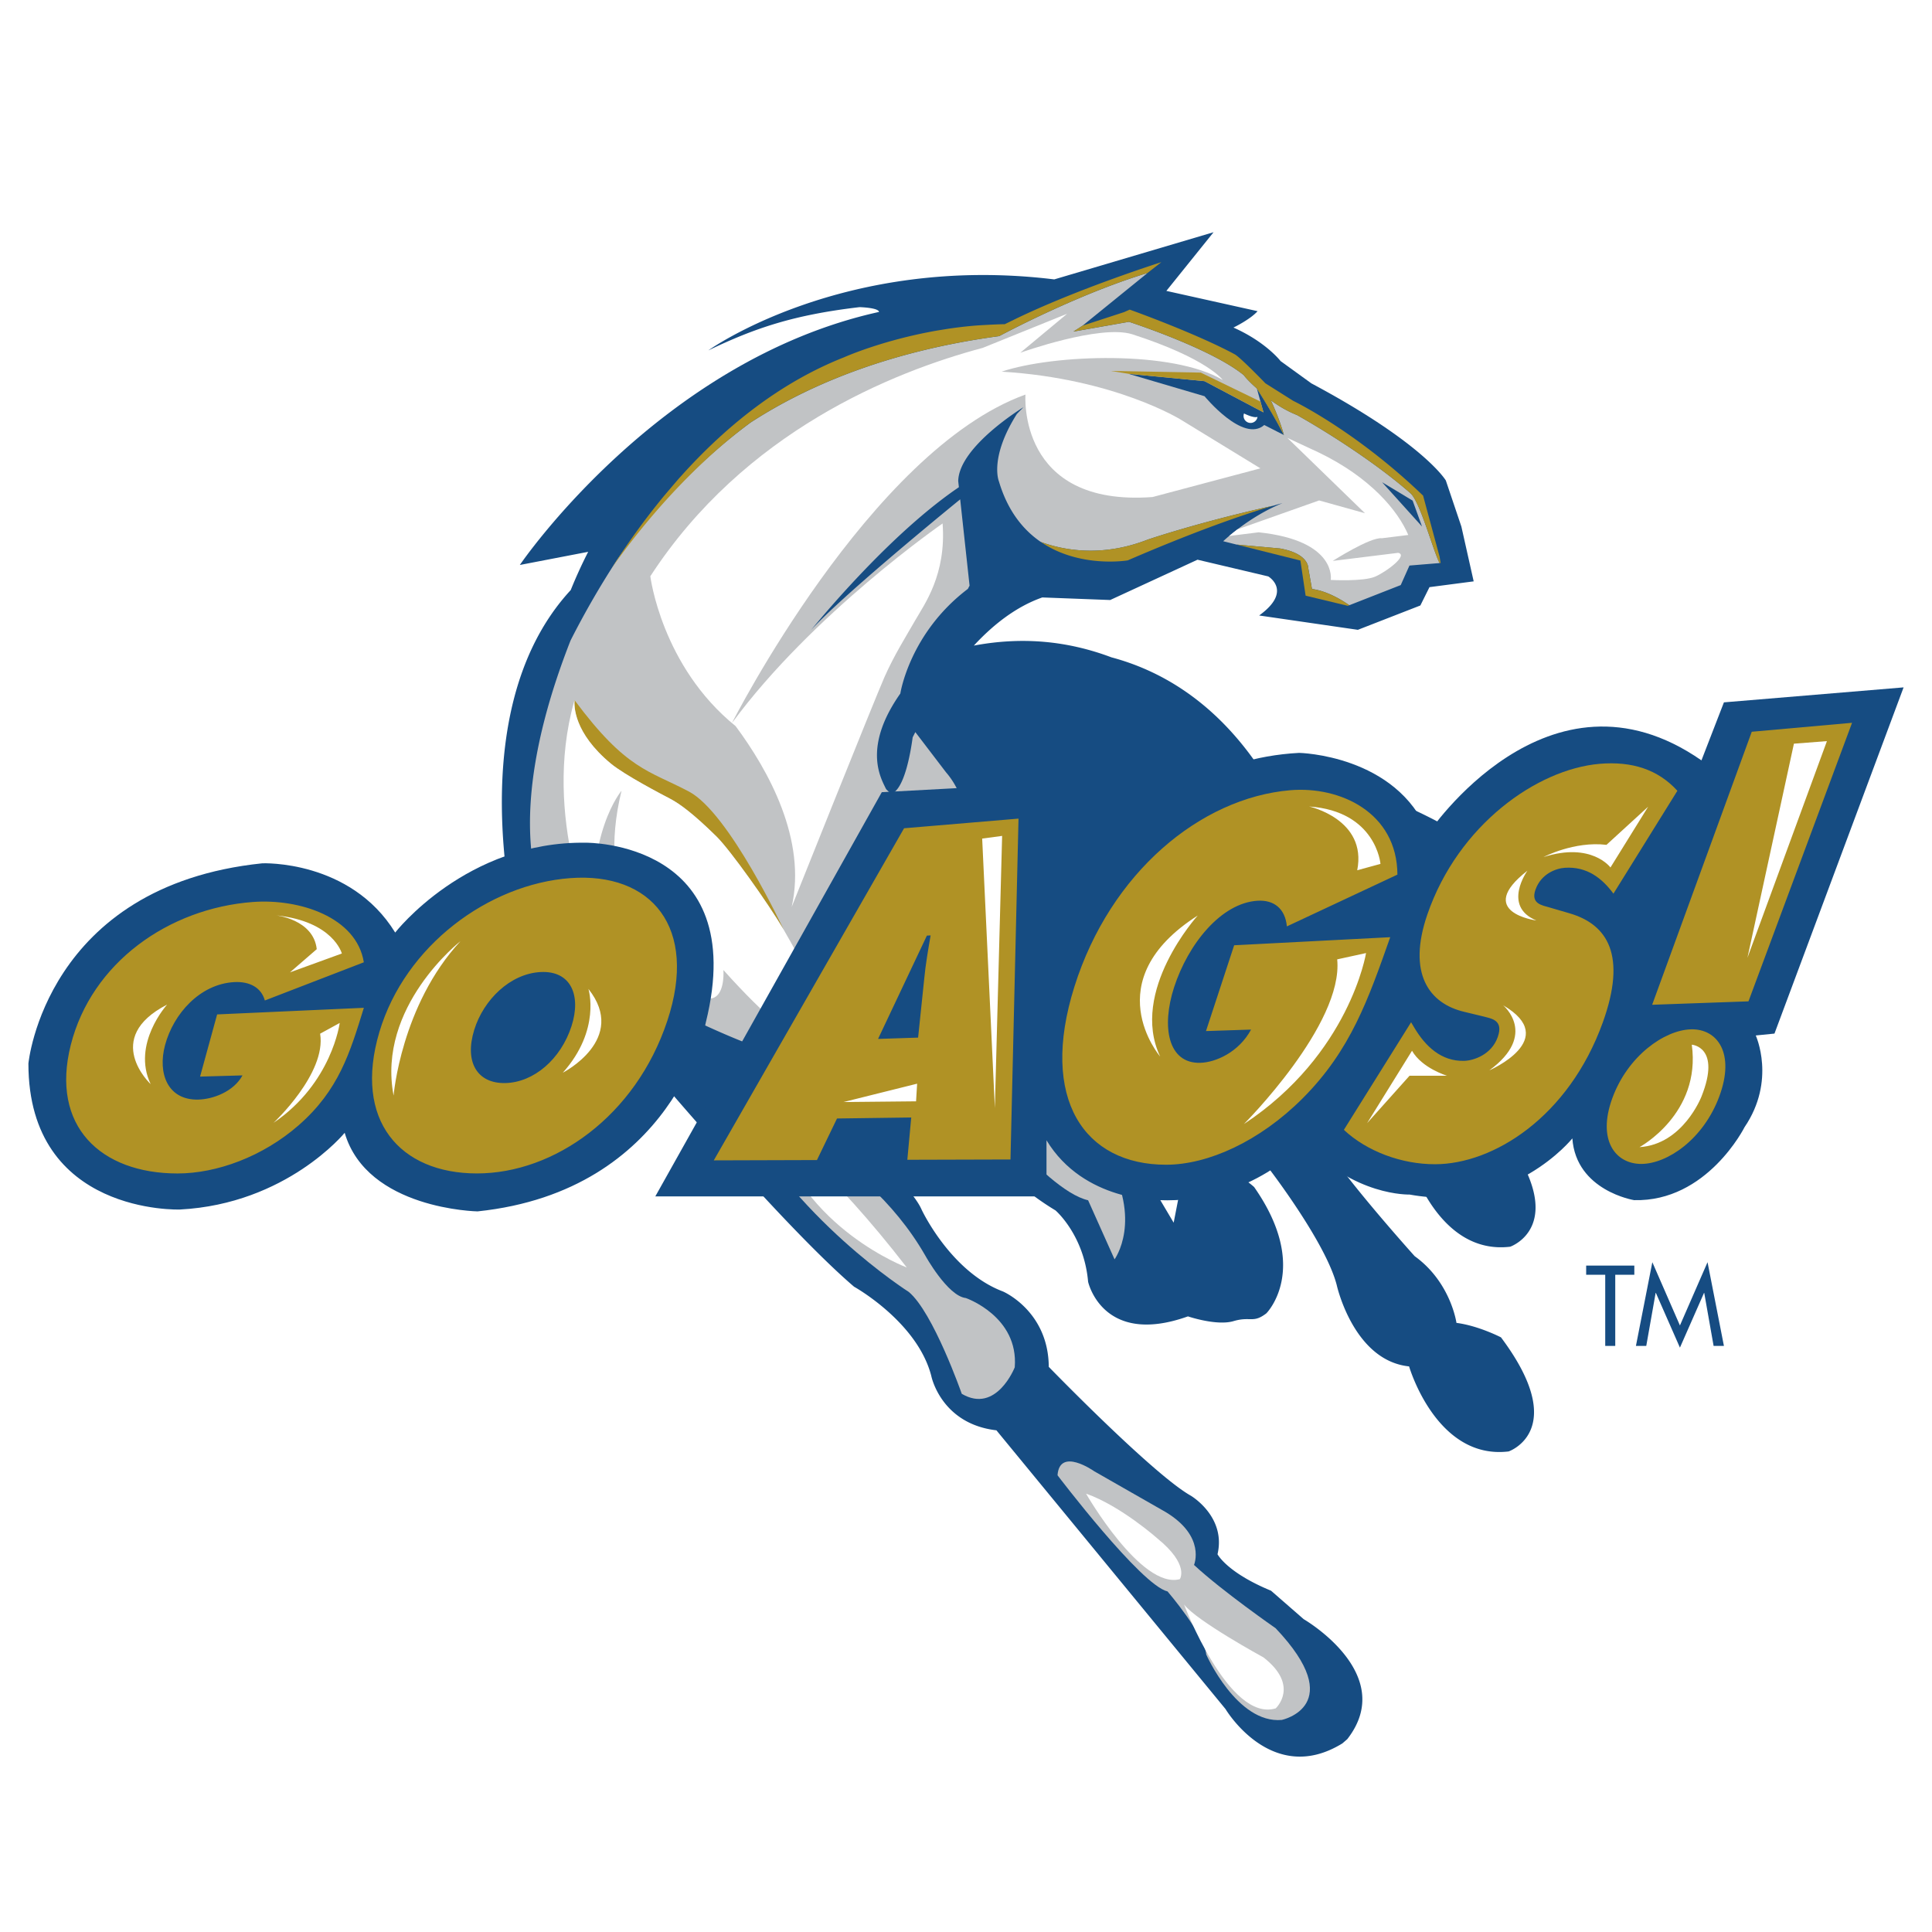 <svg xmlns="http://www.w3.org/2000/svg" width="2500" height="2500" viewBox="0 0 192.756 192.756"><g fill-rule="evenodd" clip-rule="evenodd"><path fill="#fff" d="M0 0h192.756v192.756H0V0z"/><path d="M133.033 88.244s5.727 2.797 14.887 13.774c0 0 10.307 8.178 24.508 4.949 0 0-8.934-2.152-11.91-9.256 0 0-8.283-17.148-35.293-21.725-4.41-6.243-9.652-9.153-14.332-10.402-4.453-1.675-8.969-2.065-13.732-1.173 1.939-2.098 4.229-3.893 6.83-4.804l6.773.257 8.713-4.022 7.057 1.667s2.477 1.453-.908 3.898l9.848 1.431 6.236-2.429.91-1.829 4.41-.577-1.227-5.465-1.551-4.598s-2.141-3.672-13.416-9.692l-3.072-2.223s-1.453-1.901-4.701-3.344c0 0 1.65-.788 2.408-1.634l-9.102-2.024 4.711-5.855-15.896 4.708c-21.044-2.575-34.516 7.086-34.516 7.086 4.675-2.246 8.544-3.55 15.095-4.318 0 0 1.892.051 1.939.479-22.02 4.856-35.836 25.245-35.836 25.245l6.816-1.312a47.754 47.754 0 0 0-1.741 3.816C45.216 71.564 52.05 95.154 52.05 95.154c3.127 6.25 9.944 11.077 14.997 13.979 3.991 4.627 12.85 14.701 18.163 19.242 0 0 6.328 3.512 7.708 8.918 0 0 .953 4.764 6.495 5.41l22.855 27.807s4.613 7.771 11.66 3.43l.488-.422c5.088-6.525-4.348-11.973-4.348-11.973l-3.258-2.84c-4.422-1.824-5.338-3.639-5.338-3.639.879-3.764-2.674-5.846-2.674-5.846-3.75-2.113-14.162-12.848-14.162-12.848-.037-5.582-4.57-7.521-4.57-7.521-5.225-1.965-8.115-8.164-8.115-8.164-.328-.756-1.093-1.75-2.117-2.871-.328-1.244-.574-2.83-.175-4.105 3.8-1.314 5.686-3.516 5.686-3.516.361 0 .701-.014 1.04-.033.551 2.115 2.452 6.691 8.925 10.604 0 0 2.842 2.439 3.25 7.115 0 0 1.422 6.506 9.961 3.455 0 0 2.865.971 4.541.475 1.715-.508 1.945.248 3.283-.779 0 0 4.471-4.473-1.221-12.602 0 0-4.367-4.064-7.215-.609l-.812 4.166-6.506-10.979s-.125-2.057-1.271-4.789c1.65.559 3.396.689 5.098.561 3.256 3.484 8.141 8.172 12.006 9.574 0 0 5.834 7.527 6.945 11.869 0 0 1.664 7.525 7.217 8.104 0 0 2.713 9.354 9.932 8.484 0 0 6.178-2.115-.764-11.381 0 0-2.221-1.156-4.443-1.445 0 0-.557-4.053-4.168-6.656 0 0-8.607-9.553-9.717-12.447 0 0-.367-5.287-6.066-11.588l.041-.188c1.617.365 3.346.59 5.166.59 1.291 2.084 2.506 4.35 2.953 6.1 0 0 1.664 7.525 7.219 8.105 0 0 2.715 9.352 9.934 8.484 0 0 6.174-2.119-.766-11.381 0 0-2.219-1.156-4.443-1.447 0 0-.555-4.053-4.168-6.658 0 0-5.838-6.479-8.52-10.383.01 0 .021-.002.029-.005a28.484 28.484 0 0 1-1.258-2.305c-.1-.754-.561-3.223-2.451-6.482-.066-.17-.137-.34-.207-.511l.311-1.416 3.833 4.447z" fill="#164c82"/><path d="M139.752 58.373l.869-1.948 3.008-.248c-.641-1.22-1.941-6.13-2.916-6.98-4.795-4.184-11.312-7.79-11.312-7.79-.973-.383-1.855-.918-2.613-1.472.959 2.063 1.307 3.466 1.307 3.466l-.004-.002c-.018-.033-.848-1.731-2.693-4.641l.006.025-.01-.028c-.996-.878-1.297-1.322-1.297-1.322-3.273-2.681-11.461-5.326-11.461-5.326l-5.541.974.914-.589 6.479-5.254c-7.115 2.15-14.797 6.298-14.797 6.298-11.463 1.545-19.478 5.157-24.8 8.617-8.4 6.184-13.5 13.974-13.317 13.692a84.912 84.912 0 0 0-4.652 8.062c-3.862 9.829-6.914 23.238.416 31.451 0 0 18.752 11.583 27.439 11.13 0 0 1.524-.459 1.524-2.135 0 0 4.879 1.676 6.558-1.828 0 0 7.626-18.456 1.529-25.467l-3.065-4.015c-.091.176-.178.351-.266.521-.216 1.605-.855 5.277-2.163 5.635l-.474-.449c-.006-.015-.011-.028-.021-.043a.087.087 0 0 1 .01.019.065.065 0 0 0-.015-.023 5.376 5.376 0 0 1-.15-.305c-.622-1.264-1.894-4.264 1.582-9.204 0 0 .906-6.021 6.74-10.442.104-.206.168-.317.168-.317l-.936-8.616c-2.802 2.287-11.898 9.776-14.893 13.055 2.174-2.639 8.544-10.048 14.763-14.266l-.067-.617c.078-3.453 6.512-7.363 6.512-7.363s-.357.353-.668.686c-2.773 4.395-1.781 6.721-1.781 6.721.879 2.962 2.438 4.847 4.176 6.035 2.189.802 6.035 1.576 10.668-.233 0 0 5.113-1.747 12.521-3.379.613-.181.93-.261.93-.261-3.336 1.334-5.92 3.801-5.92 3.801l1.326.333 4.338.39c2.891.513 2.818 1.937 2.818 1.937l.375 2.108c1.584.2 3.143 1.209 3.723 1.619l5.133-2.012z" fill="#c1c3c5"/><path d="M130.521 56.657s.072-1.424-2.818-1.937l-4.338-.39 6.375 1.595.521 3.505 4.211 1.013.146-.06c-.58-.41-2.139-1.419-3.723-1.619l-.374-2.107z" fill="#b09225"/><path d="M117.842 41.89s-6.584-4.119-17.906-4.811c5.188-1.744 17.082-2.145 22.057.832 0 0-1.479-2.126-9.045-4.566-3.232-.996-11.152 1.849-11.152 1.849l4.676-3.893-8.424 3.407c-9.006 2.4-23.792 8.372-33.165 22.785 0 0 1.108 8.969 8.512 14.955 3.293 4.438 7.104 11.322 5.592 18.035 0 0 8.285-20.734 9.259-22.935.976-2.203 2.156-4.061 3.062-5.65.909-1.591 3.12-4.56 2.735-9.671 0 0-12.973 8.973-21.017 19.911 0 0 13.766-27.171 29.284-32.772 0 0-.855 11.227 12.68 10.223l10.76-2.862-7.908-4.837z" fill="#fff"/><path d="M92.869 96.199s-3.828 12.852-8.204 1.406c0 0-2.188-10.645 3.098-16.668 0 0 2.372 2.409 3.646-1.405 0 0 3.65 4.618 1.46 16.667z" fill="#fff"/><path d="M73.192 109.994s12.805 4.27 19.106 15.244c0 0 2.236 4.066 4.067 4.268 0 0 5.284 1.83 4.877 6.91 0 0-1.83 4.678-5.286 2.645 0 0-2.845-8.133-5.286-10.164.001-.001-11.586-7.319-17.478-18.903z" fill="#c1c3c5"/><path d="M77.256 112.43s5.694 4.271 13.214 14.027c0 0-10.367-3.861-13.214-14.027z" fill="#fff"/><path d="M105.51 147.189s8.332 10.979 10.977 11.588c0 0 3.66 4.268 3.861 6.299 0 0 3.068 6.928 7.541 6.521 0 0 6.701-1.426-.619-9.148 0 0-5.293-3.672-8.143-6.314 0 0 1.221-2.846-2.844-5.285l-7.115-4.064c0-.001-3.455-2.442-3.658.403z" fill="#c1c3c5"/><path d="M108.355 149.021s5.486 9.551 9.352 8.535c0 0 1.016-1.422-2.234-4.064 0 0-3.661-3.254-7.118-4.471zM118.131 160.078s4.473 11.789 9.146 10.365c0 0 2.439-2.236-1.217-5.082.001 0-6.708-3.658-7.929-5.283z" fill="#fff"/><path d="M96.008 107.76s8.08 10.975 12.552 11.99l2.639 5.895s2.848-3.863-.811-10.162c.001-.001-8.894-10.368-14.38-7.723z" fill="#c1c3c5"/><path d="M137.875 53.7l2.629-.325c-1.016-2.403-3.766-5.738-8.932-8.229l-3.129-1.456 7.742 7.515-4.576-1.276-8.154 2.886c-.324.249-.605.475-.824.661l2.947-.368c7.873.83 7.191 4.752 7.191 4.752s3.266.183 4.443-.335c1.164-.511 3.311-2.146 2.285-2.369l-6.531.807c.001 0 3.741-2.391 4.909-2.263z" fill="#fff"/><path fill="#164c82" d="M140.938 49.945l.937 2.585-3.984-4.417 3.047 1.832zM125.396 38.757l.66 2.384-5.883-3.114-7.58-.729 7.584 2.233s3.863 4.71 5.959 2.872l1.953.997c.001 0-.829-1.704-2.693-4.643z"/><path fill="#b09225" d="M110.844 37.011l1.802.291 7.528.725 5.883 3.114-.299-1.075-5.957-2.891-8.957-.164z"/><path d="M124.115 41.251a.7.7 0 0 0 .74.941.701.701 0 0 0 .607-.599c-.316.106-.907-.128-1.347-.342z" fill="#fff"/><path d="M68.742 78.977c-4.025-2.133-6.231-2.147-11.417-9.117-.058.574-.08 3.258 3.617 6.323 1.393 1.151 5.054 3.055 5.948 3.525.892.469 2.262 1.453 4.595 3.751 1.369 1.345 5.163 6.685 6.704 9.298 0 0-5.418-11.645-9.447-13.78z" fill="#b09225"/><path d="M78.187 92.753c-1.541-2.613-5.333-7.95-6.702-9.295-2.333-2.298-3.703-3.282-4.595-3.751-.895-.47-4.556-2.374-5.948-3.525-3.697-3.065-3.675-5.749-3.617-6.323v-.001l-.046.137c-3.25 11.585 2.091 22.922 2.091 22.922-1.018-9.755 2.64-14.023 2.64-14.023-2.592 10.581 2.644 15.649 2.644 15.649 8.13 9.96 7.52 2.237 7.52 2.237 8.946 9.959 9.756 6.912 9.756 6.912.343-3.182-1.793-7.63-3.743-10.939z" fill="#fff"/><path d="M112.514 55.909c7.686-3.322 12.59-4.888 14.516-5.452-7.408 1.632-12.521 3.379-12.521 3.379-4.633 1.809-8.479 1.035-10.668.233 3.891 2.661 8.673 1.84 8.673 1.84zM143.625 55.528l-1.643-6.08c-6.744-6.484-12.951-9.452-12.951-9.452l-2.783-1.754s-2.486-2.585-3.066-2.898c-3.939-2.121-10.469-4.454-10.469-4.454l-.561.249-4.145 1.353-.914.589 5.541-.974s8.188 2.645 11.461 5.326c0 0 .301.444 1.297 1.322l.01.028-.006-.025c1.846 2.91 2.676 4.608 2.693 4.641l.004.002s-.348-1.402-1.307-3.466c.758.553 1.641 1.089 2.613 1.472 0 0 6.518 3.606 11.312 7.79.975.85 2.275 5.76 2.916 6.98l.109-.009-.111-.64zM101.143 31.906l-.762.373-.139.066c-.936.009-2.77.127-2.785.128-1.03.082-2.03.201-2.983.348l-.976.158c-5.478.958-9.276 2.664-9.276 2.664-6.127 2.417-11.29 6.498-15.526 11.042-.033.034-.248.268-.325.352l-.647.714a325.99 325.99 0 0 0-1.473 1.725 71.866 71.866 0 0 0-5.22 7.211c-.252.412 5.458-8.351 13.858-14.535 5.322-3.46 13.337-7.071 24.8-8.617 0 0 7.682-4.148 14.797-6.298l1.387-1.083c0 .001-8.377 2.652-14.73 5.752z" fill="#b09225"/><path d="M34.389 113.02s-5.788 7.094-16.431 7.654c0 0-15.124.562-15.124-14.564 0 0 1.679-17.737 23.338-19.978 0 0 8.775-.374 13.257 6.909 0 0 7.098-9.148 19.046-8.963 0 0 16.428-.185 11.947 17.923 0 .002-3.174 16.807-22.777 18.859.001-.001-11.015-.186-13.256-7.84zM87.977 79.036l17.363-.935-.373 15.871s6.91-17.922 24.646-18.857c0 0 9.707.186 12.885 8.028 0 0 11.947-17.923 27.256-7.281l2.242-5.788 17.926-1.494-12.883 34.541-1.867.188s2.055 4.482-1.121 9.152c0 0-3.734 7.465-11.016 7.277 0 0-5.789-.932-6.162-6.16 0 0-5.975 7.469-16.242 5.602 0 0-5.604.186-10.459-5.227 0 0-5.225 6.16-14.562 5.785 0 0-7.467.188-11.201-5.973v5.6H65.38l22.597-40.329z" fill="#164c82"/><path d="M36.302 100.549c-1.382 4.465-2.484 8.207-6.509 11.723-3.587 3.133-8.173 4.805-12.079 4.805-7.683 0-12.701-4.736-10.651-12.828 2.078-8.203 9.756-13.625 18.16-14.257 4.647-.349 10.357 1.506 11.076 6.016l-9.875 3.81c-.355-1.289-1.52-1.916-3.051-1.834-3.416.186-6.065 3.152-6.904 6.281-.765 2.855.282 5.508 3.304 5.441 1.459-.031 3.524-.777 4.422-2.414l-4.234.119 1.703-6.203 14.638-.659zM53.929 96.982c3.028-.16 4.08 2.318 3.093 5.389-1.064 3.305-3.763 5.617-6.59 5.686-2.825.068-4.114-2.094-3.117-5.312.929-2.997 3.581-5.604 6.614-5.763zm2.954-9.371c-8.124.61-16.459 6.711-19.031 15.35-2.624 8.826 2.053 14.113 9.734 14.113 7.684 0 15.83-5.701 18.991-15.223 3.096-9.313-1.567-14.852-9.694-14.24zM87.604 103.654l4.872-10.307.372-.022c-.245 1.419-.5 2.88-.634 4.294l-.614 5.904-3.996.131zm-4.095 7.938l7.405-.1-.39 4.219 10.292-.029.801-34.008-11.418.962-18.985 33.134 10.293-.031 2.002-4.147zM138.703 93.504c-2.168 6.127-3.924 11.262-8.744 16.084-4.307 4.305-9.445 6.611-13.596 6.617-8.164.016-12.701-6.545-9.166-17.775 3.586-11.383 12.582-18.826 21.529-19.589 4.949-.421 10.66 2.202 10.695 8.42l-11.029 5.166c-.17-1.784-1.297-2.658-2.926-2.56-3.637.225-6.922 4.313-8.328 8.636-1.279 3.949-.607 7.615 2.605 7.535 1.551-.041 3.861-1.062 5.076-3.316l-4.498.148 2.811-8.56 15.571-.806zM140.785 101.992l.318.535c1.104 1.859 2.689 3.371 4.963 3.316.971-.025 2.746-.627 3.361-2.367.617-1.742-.66-1.852-1.479-2.076l-1.818-.439c-3.557-.818-5.748-3.844-3.719-9.735 3.086-8.954 10.961-14.485 17.176-15.018 3.242-.276 5.83.565 7.766 2.688l-6.379 10.264c-1.148-1.555-2.652-2.723-4.84-2.581-.895.057-2.383.604-2.939 2.184-.506 1.43.703 1.562 1.391 1.772l2.029.593c3.791 1.116 5.707 4.2 3.289 10.901-3.414 9.438-10.918 14.119-16.723 14.127-3.369.006-6.816-1.295-9.102-3.43l6.706-10.734zM164.836 100.246l9.938-27.239 10.006-.894-10.334 27.792-9.61.341zm6.693 9.16c-1.59 4.275-5.191 6.713-7.777 6.719-2.586.002-4.414-2.373-2.893-6.551 1.543-4.23 5.199-6.799 7.84-6.877s4.444 2.383 2.83 6.709z" fill="#b09225"/><path fill="#fff" d="M178.98 74.197l3.293-.255-7.931 21.618 4.638-21.363zM168.791 104.229s2.955.199.963 5.18c0 0-1.842 4.771-6.18 5.041 0-.001 6.162-3.317 5.217-10.221zM164.436 80.485l-3.76 6.064s-1.879-2.573-6.68-1.041c0 0 3.062-1.609 6.281-1.218l4.159-3.805zM149.967 100.297s3.521 2.914-1.379 6.494c0 0 7.193-3.105 1.379-6.494zM133.412 95.716l2.879-.629s-1.625 10.087-12.188 17.062c.001-.001 9.954-9.954 9.309-16.433zM144.363 107.324s-2.488-.746-3.486-2.49l-4.48 7.223 4.234-4.732h3.732v-.001zM135.41 86.826l2.32-.635s-.424-5.255-7.125-5.729c0-.001 5.813 1.264 4.805 6.364zM152.391 86.868s-2.557 3.547.896 4.969c0 0-6.23-.814-.896-4.969zM119.498 91.343s-6.836 7.536-3.752 14.063c0 0-6.471-7.543 3.752-14.063zM97.992 83.666l1.99-.269-.724 27.144-1.266-26.875zM91.502 108.119l-.106 1.76-7.239.072 7.345-1.832zM58.709 98.668s1.275 4.07-2.558 8.357c.001 0 6.544-3.339 2.558-8.357zM45.938 93.905s-8.362 6.529-6.669 15.4c0 0 .744-9.008 6.669-15.4zM33.893 102.061s-.772 6.008-6.602 9.965c0 0 5.296-4.934 4.648-8.895l1.954-1.07zM28.93 97.014l5.176-1.883s-.836-3.216-6.578-3.808c0 0 3.747.398 4.074 3.376l-2.672 2.315zM16.673 100.229s-3.556 3.918-1.642 7.936c.001-.001-4.892-4.573 1.642-7.936z"/><path fill="#164c82" d="M161.154 134.283h-1v-7.101h-1.902v-.912h4.805v.912h-1.903v7.101zM165.205 128.99h-.021l-.936 5.293h-1.031l1.637-8.353 2.753 6.312 2.754-6.312 1.635 8.353h-1.029l-.936-5.293h-.019l-2.405 5.463-2.402-5.463z"/></g></svg>